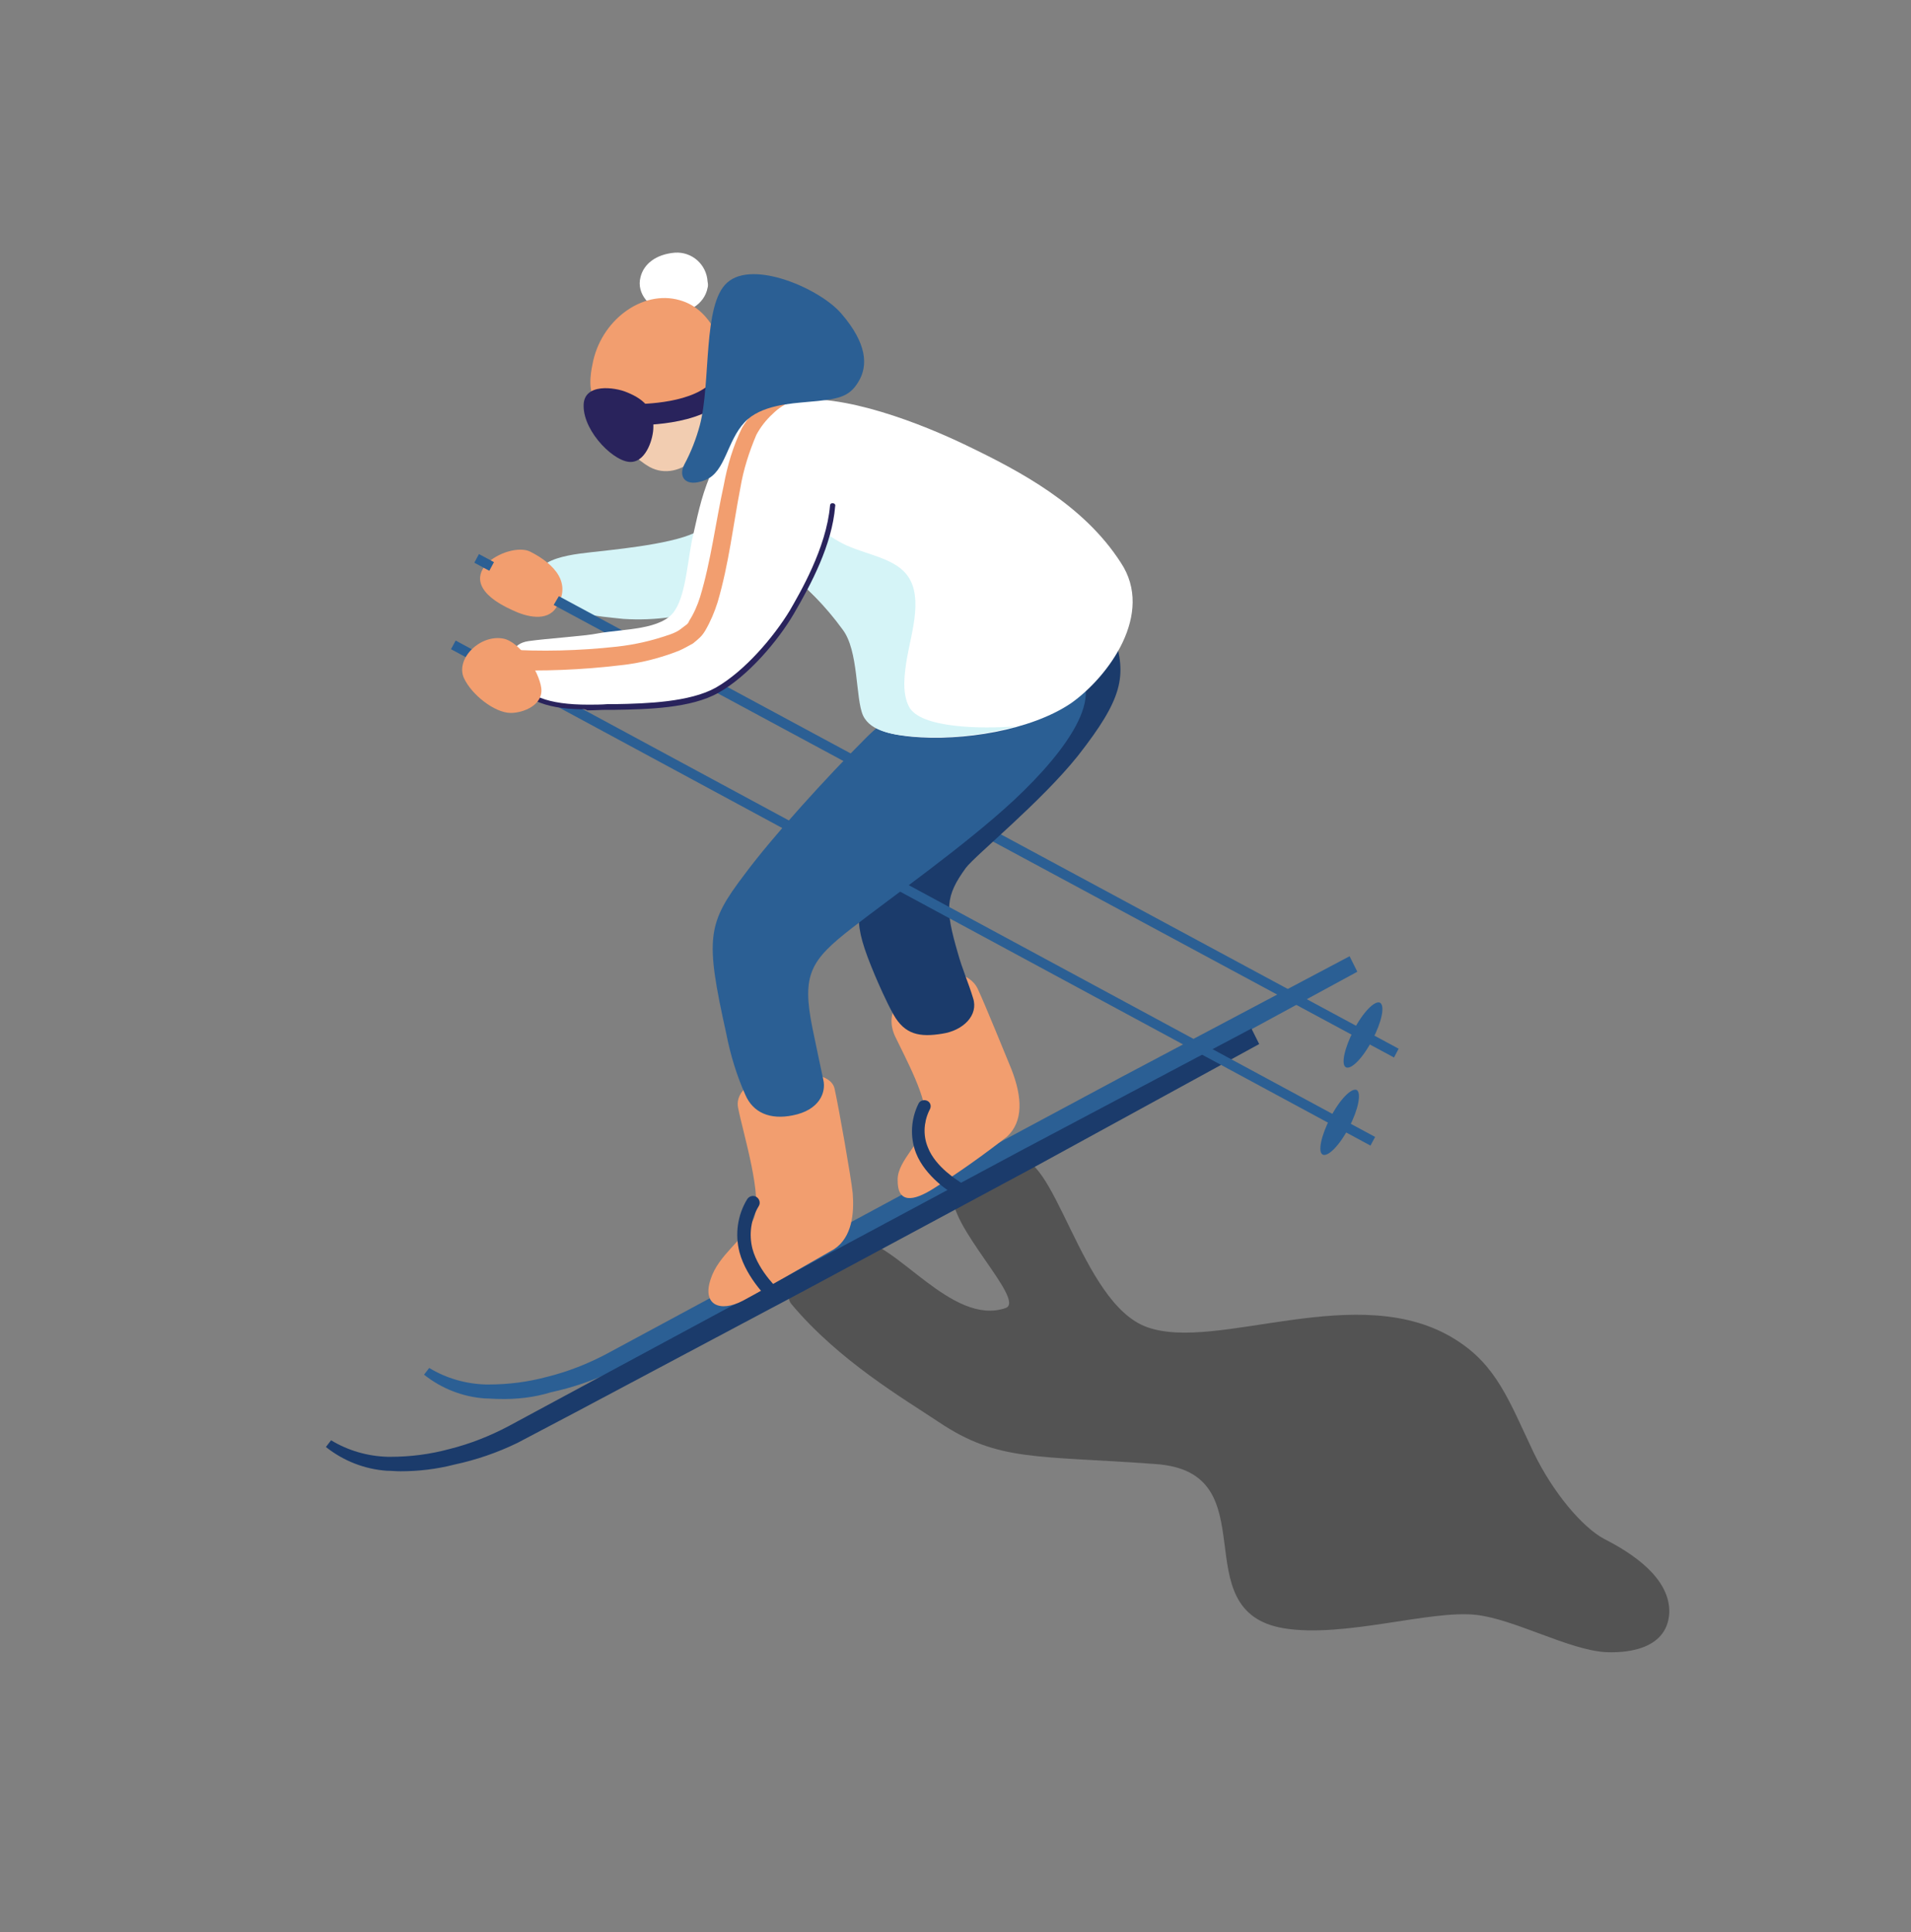 <?xml version="1.0" encoding="UTF-8"?> <!-- Generator: Adobe Illustrator 24.0.3, SVG Export Plug-In . SVG Version: 6.00 Build 0) --> <svg xmlns="http://www.w3.org/2000/svg" xmlns:xlink="http://www.w3.org/1999/xlink" version="1.1" id="Layer_1" x="0px" y="0px" viewBox="0 0 370 374" style="enable-background:new 0 0 370 374;" xml:space="preserve"><rect x="0" y="0" width="370" height="374" fill="#808080" stroke="none"/> <style type="text/css"> .st0{opacity:0.35;} .st1{fill:#2B5F94;} .st2{fill:#D5F4F7;} .st3{fill:#1B3B6B;} .st4{fill:#F29E6F;} .st5{fill:#F2CDB1;} .st6{fill:#FFFFFF;} .st7{fill:#29235C;} </style> <g id="Group_31" transform="translate(0 0.009)"> <path id="Path_122" class="st0" d="M310.7,319.8c-7.1-0.5-17.6-6.4-24.9-7.2c-8.9-1-25.5,4.5-37.2,2.6 c-19.9-3.3-2.6-30.3-24.9-31.8c-23-1.7-30.4-0.4-41.9-8.1c-6.9-4.6-19.4-11.9-28.6-22.9c-2.2-2.6,2.7-12.5,13-12.3 c7.2,0.1,18.1,16.7,28.5,13.1c4.1-1.4-11.6-16.4-10.1-22.3c1.2-4.9,7.4-5.1,11.7-6.5c7.8-2.7,12.8,27.9,25.8,32.5 c13.6,4.9,41-9.4,59.7,2.4c8,5,10.4,11.9,15.1,21.8c3.7,7.7,9.4,14.5,13.7,16.8c5.5,2.8,12.8,7.6,12.6,14.3 C322.8,319.7,314.1,320,310.7,319.8z"></path> <path id="Path_123" class="st1" d="M96.5,270.8c-0.9,0-1.7-0.1-2.6-0.1c-4.3-0.3-8.4-1.9-11.8-4.6l1-1.3c3.3,2,7.1,3.1,11,3.2h0.5 c3.9,0,7.7-0.5,11.4-1.5c4-1,7.8-2.5,11.4-4.4l55.3-29.8l44.4-23.8l44.2-23.4l1.5,3l-44,23.9l-44.3,23.8l-44.4,23.6l-11.2,5.9 c-3.9,1.9-8,3.3-12.2,4.2C103.5,270.5,100,270.9,96.5,270.8z"></path> <path id="Path_124" class="st2" d="M151.5,79c-6-2.4-10.3,6.7-11.4,11.7c-0.8,3.7-1.9,9-4.1,11.4c-2.6,2.8-15.4,4.1-19.8,4.6 c-4.1,0.5-14.4,1-11.7,6.8c2.6,5.4,11.8,5.8,16.2,6.3c6.2,0.4,12.4-0.5,18.2-2.6c5.1-2,10.9-8.3,13.9-13 C156.9,98,164,83.9,151.5,79z"></path> <path id="Path_125" class="st3" d="M77.5,284.8c-0.9,0-1.7-0.1-2.6-0.1c-4.3-0.3-8.4-1.9-11.8-4.6l1-1.3c3.3,2,7.1,3.1,11,3.2h0.5 c3.9,0,7.7-0.5,11.4-1.5c4-1,7.8-2.5,11.4-4.4l55.3-29.8l44.4-23.8l44.2-23.4l1.5,3L200.1,226l-44.3,23.8l-44.4,23.6l-11.2,5.9 c-3.9,1.9-8,3.3-12.2,4.2C84.5,284.4,81,284.8,77.5,284.8z"></path> <path id="Path_126" class="st4" d="M165.1,231c-0.3-3-2.7-16.6-3.5-20.2c-0.6-3-6-3.5-11-2.8c-4.6,0.6-8.3,3.1-7.7,6.4 c1,5.1,4.9,17.5,3,21.6c-1.9,4-6.8,6.9-8.3,11.6c-1.7,5,1.8,6.5,6.2,4.2c4.5-2.4,13.5-7.6,17.7-10C165,239.5,165.4,234.8,165.1,231 z"></path> <path id="Path_127" class="st4" d="M195.8,206.9c-1-2.4-5-12.3-6.5-15.5c-1.5-3.2-6.8-4.4-10.7-1.8c-3.7,2.4-7.6,6-5.3,11 c2.1,4.4,6.4,12.2,5.9,16.4c-0.5,4-5.4,7.6-5.4,11.3c-0.1,4.8,3.1,4.2,6.9,1.8c4.9-3.1,9.7-6.5,14.3-10.1 C198.1,217.1,198,212.5,195.8,206.9z"></path> <path id="Path_128" class="st4" d="M102.7,106.8c-4.2-2.2-17.5,5-3.5,11.3c2.7,1.3,6.7,2.3,8.5-0.5 C110.8,112.9,107.4,109.2,102.7,106.8z"></path> <path id="Path_129" class="st5" d="M138.3,78.1c-0.4-7.6-0.9-16.3-9.2-18.5c-7.3-2.1-13.4,6.5-13.7,14.1c-0.3,6,5.4,13.9,10.4,16.7 C131.5,93.5,139.1,87.2,138.3,78.1z"></path> <path id="Path_130" class="st1" d="M107.2,117.1l1-1.7L270.8,203l-0.9,1.7L107.2,117.1z"></path> <rect id="Rectangle_16" x="92.8" y="107.2" transform="matrix(0.473 -0.881 0.881 0.473 -46.505 139.973)" class="st1" width="1.9" height="3.3"></rect> <path id="Path_131" class="st6" d="M137,55.7c-0.6,3.2-4,5.3-7.6,4.8c-3.6-0.6-6.2-3.7-5.4-6.8c0.6-2.6,3-4.5,6.7-4.8 c3.3-0.2,6.1,2.3,6.3,5.6C137.1,55,137.1,55.4,137,55.7z"></path> <path id="Path_132" class="st4" d="M137.7,78.2c2.8-0.9,3.5-2.4,3.3-4.2c-0.3-5.8-2.6-14-9.4-15.9c-7.3-2.1-15.4,4-16.9,12.5 c-0.4,1.8-0.9,5.6,0.8,6.9C118.8,80.1,134.6,79.2,137.7,78.2z"></path> <path id="Path_133" class="st3" d="M215.7,123c-2.8-9.1-24.9,4.4-33.3,16.7c-5.1,7.6-9.9,18.5-13,26.8c-3.9,10-4.4,11.8,0,22.3 c0.6,1.4,2.1,4.9,3.6,7.6c2.2,3.9,5.1,4.4,9.4,3.7c4.1-0.6,7.1-3.6,6-6.9c-0.9-3-2.1-5.6-3-8.9C183,176,183,173.5,187,168 c1.8-2.4,14.6-12.8,21.7-21.7C217.4,135.2,218.2,130.9,215.7,123z"></path> <path id="Path_134" class="st1" d="M206.4,128.2c-8.2-4.4-29.9,5.5-39,14.9c-7.3,7.3-17.7,18.7-23.2,26.1 c-7.3,9.6-7.7,12.3-3.6,30.8c0.8,4.1,2,8.1,3.7,11.9c1.5,3.5,4.8,4.9,9.2,4c5.1-1,6.5-4.4,5.9-6.9c-0.4-1.9-1.7-8-2.1-10 c-2.1-10.4-0.4-13.1,7.7-19.4c7.7-6,21.7-15.8,31.3-24.7C206.9,145,215.5,133,206.4,128.2z"></path> <path id="Path_135" class="st6" d="M217,108.9c-7.2-11.2-19.5-17.7-29.9-22.7c-8.3-4-23.9-10.3-34.3-8.7 c-13,1.9-23.8,12.7-7.4,27.3c7.3,6.5,11.4,8.5,18,17.1c3.1,4.1,2.3,13.2,4,16.7c1.5,3.2,6.3,3.7,9.1,4c9.8,0.9,23.1-1.2,30.9-6.5 C214.6,131,223.6,118.8,217,108.9z"></path> <path id="Path_136" class="st7" d="M126.5,82.7c0,2.1-1.3,6.4-4.1,6.7c-3.2,0.4-9.4-5.7-9.4-10.8c-0.1-4.6,6.2-3.6,8.3-2.7 C125.1,77.4,126.6,79.5,126.5,82.7z"></path> <g id="Group_27" transform="translate(79.68 182.61)"> <path id="Path_137" class="st3" d="M70.7,69.8c-0.3,0-0.7-0.2-0.9-0.4c-0.3-0.1-4.9-4.4-6.3-9.6c-0.9-3.5-0.4-7.2,1.5-10.3 c0.4-0.6,1.2-0.8,1.8-0.4c0.6,0.4,0.8,1.2,0.4,1.8c0,0,0,0,0,0c-1.5,2.5-1.9,5.4-1.2,8.2c1.2,4.5,5.4,8.3,5.5,8.3 c0.5,0.5,0.5,1.3,0.1,1.8C71.5,69.7,71.1,69.8,70.7,69.8z"></path> </g> <g id="Group_28" transform="translate(113.453 163.901)"> <path id="Path_138" class="st3" d="M71.6,67.2c-0.3,0-0.4-0.1-0.6-0.1c-0.3-0.1-5.3-3.2-7.1-7.8c-1.2-3.1-1-6.6,0.5-9.6 c0.3-0.6,1.1-0.8,1.7-0.5c0.6,0.3,0.8,1,0.5,1.6c-1.2,2.3-1.4,5-0.4,7.4c1.5,3.9,6,6.5,6.2,6.7c0.6,0.3,0.8,1,0.5,1.5 c0,0,0,0.1-0.1,0.1C72.5,67,72.1,67.3,71.6,67.2z"></path> </g> <rect id="Rectangle_17" x="175.9" y="71.7" transform="matrix(0.475 -0.88 0.88 0.475 -59.329 246.396)" class="st1" width="1.9" height="202.3"></rect> <path id="Path_139" class="st2" d="M196.6,140.6c-6.6,1.8-13.5,2.5-20.4,1.9c-3-0.3-7.6-0.8-9.1-4c-1.5-3.3-0.8-12.6-4-16.7 c-3.2-4.4-7-8.3-11.3-11.6c0.8-2.4,1.9-4.7,3.3-6.8c2.3-2.8,3.7-0.6,7.3,1.4c3.9,2.3,9.6,2.8,12.6,5.8c4.1,4.1,1.5,11.6,0.6,16.8 c-0.5,3.1-1,6.7,0.4,9.4C178.2,141,190.2,141.1,196.6,140.6z"></path> <path id="Path_140" class="st6" d="M146.5,83.3c-9,2.1-11,14.8-12.3,20.3c-1,4-1.3,11.2-3.5,14.5c-2.4,3.9-10,3.6-14.9,4.5 c-2.4,0.5-10,1-13.5,1.5c-3.3,0.5-4,3.1-2.4,6.9c2.6,6.7,14.3,5.5,19.3,5.4c6-0.1,14.6-0.4,19.9-3.3c5.5-3.1,11.2-9.5,14.4-15.1 c3.2-5.5,10.8-18.7,6.8-28.6C158.5,85.1,154.6,81.6,146.5,83.3z"></path> <path id="Path_141" class="st1" d="M265.7,201.3c-1.8,3.5-4.1,5.8-5.1,5.3c-1-0.5-0.3-3.7,1.5-7.2c1.8-3.5,4.1-5.8,5.1-5.3 C268.2,194.7,267.5,197.9,265.7,201.3z"></path> <path id="Path_142" class="st1" d="M261.2,218.2c-1.8,3.5-4.1,5.8-5.1,5.3c-1-0.5-0.3-3.7,1.5-7.2s4.1-5.8,5.1-5.3 C263.6,211.6,263,214.8,261.2,218.2z"></path> <path id="Path_143" class="st7" d="M112.6,137.3c-7.4-0.1-11.7-2.2-13.2-5.9c-0.1-0.2,0-0.5,0.3-0.6h0.1c0.4,0,0.5,0.1,0.5,0.3 c1.4,3.6,5.8,5.3,13.6,5.3c1.2,0,2.5,0,3.7-0.1h1.4c6.2-0.1,14.6-0.4,19.6-3.2c5.6-3.2,11.2-9.8,14.3-14.9 c1.9-3.3,7.1-12.1,7.8-20.3c0-0.3,0.2-0.5,0.4-0.5c0,0,0.1,0,0.1,0c0.4,0,0.6,0.3,0.5,0.6c-0.6,7.4-4.6,15-8,20.8 c-3.1,5.3-8.9,12.1-14.6,15.3c-5.3,3-13.7,3.2-20,3.3h-1.5c-1.3,0-2.4,0.1-3.9,0.1C113.4,137.3,113,137.2,112.6,137.3z"></path> <g id="Group_29" transform="translate(32.341 25.869)"> <path id="Path_144" class="st4" d="M65.1,99.8c7.3,0.5,14.7,0.3,22-0.5c3.6-0.4,7-1.2,10.4-2.4c0.8-0.3,1.5-0.6,2.2-1.2 c0.3-0.2,0.5-0.4,0.8-0.6c0.3-0.2,0.5-0.5,0.6-0.8c0.9-1.4,1.6-3,2.1-4.6c2.1-6.9,3-14.4,4.6-21.7c0.7-3.8,1.8-7.5,3.5-11 c1-1.7,2.3-3.3,3.7-4.8c1.5-1.5,3.4-2.6,5.4-3.2c0.7-0.2,1.6,0.2,1.8,0.9c0.2,0.7-0.2,1.6-0.9,1.8l0,0l0,0 c-1.5,0.5-2.9,1.4-4.1,2.6c-1.2,1.1-2.3,2.5-3.1,4c-1.4,3.3-2.5,6.7-3.1,10.3c-1.4,7.2-2.2,14.6-4.4,22.1 c-0.6,1.9-1.4,3.8-2.4,5.5c-0.3,0.5-0.6,0.9-1,1.3c-0.4,0.4-0.9,0.8-1.4,1.2c-0.9,0.5-1.8,1-2.7,1.4c-3.6,1.4-7.4,2.4-11.3,2.8 c-7.5,0.9-15.1,1.2-22.7,0.9c-1.1,0-1.9-0.8-1.9-1.9c0,0,0-0.1,0-0.1C63.2,100.6,64.1,99.8,65.1,99.8L65.1,99.8z"></path> </g> <path id="Path_145" class="st4" d="M104.8,133.2c-0.4-3.2-4.1-9-7.4-9.6c-4.5-0.8-9.2,3.9-7.6,7.6c1.5,3.3,6,6.8,9.1,6.8 C101.3,138,105.2,136.5,104.8,133.2z"></path> <g id="Group_30" transform="translate(60.856 22.599)"> <path id="Path_146" class="st7" d="M63.3,59.7l-0.3-4.1c3.3-0.1,13.7-0.8,15.4-6.7l3.9,1.2C79.9,58.8,67.8,59.5,63.3,59.7z"></path> </g> <path id="Path_147" class="st1" d="M144.2,81.7c3.1-3.3,9-3.6,12.1-3.9c6-0.5,8.1-0.9,9.9-3.9c1.9-3.1,1.7-7.4-3.3-13.2 c-4.1-4.8-17.1-10.5-22.1-6c-4.8,4.2-3.1,19.3-5.3,27.6c-0.7,2.6-1.7,5.2-3,7.6c-1.2,2.3,0.1,4.6,4.1,3 C140.5,91.3,140.7,85.4,144.2,81.7z"></path> </g> </svg> 